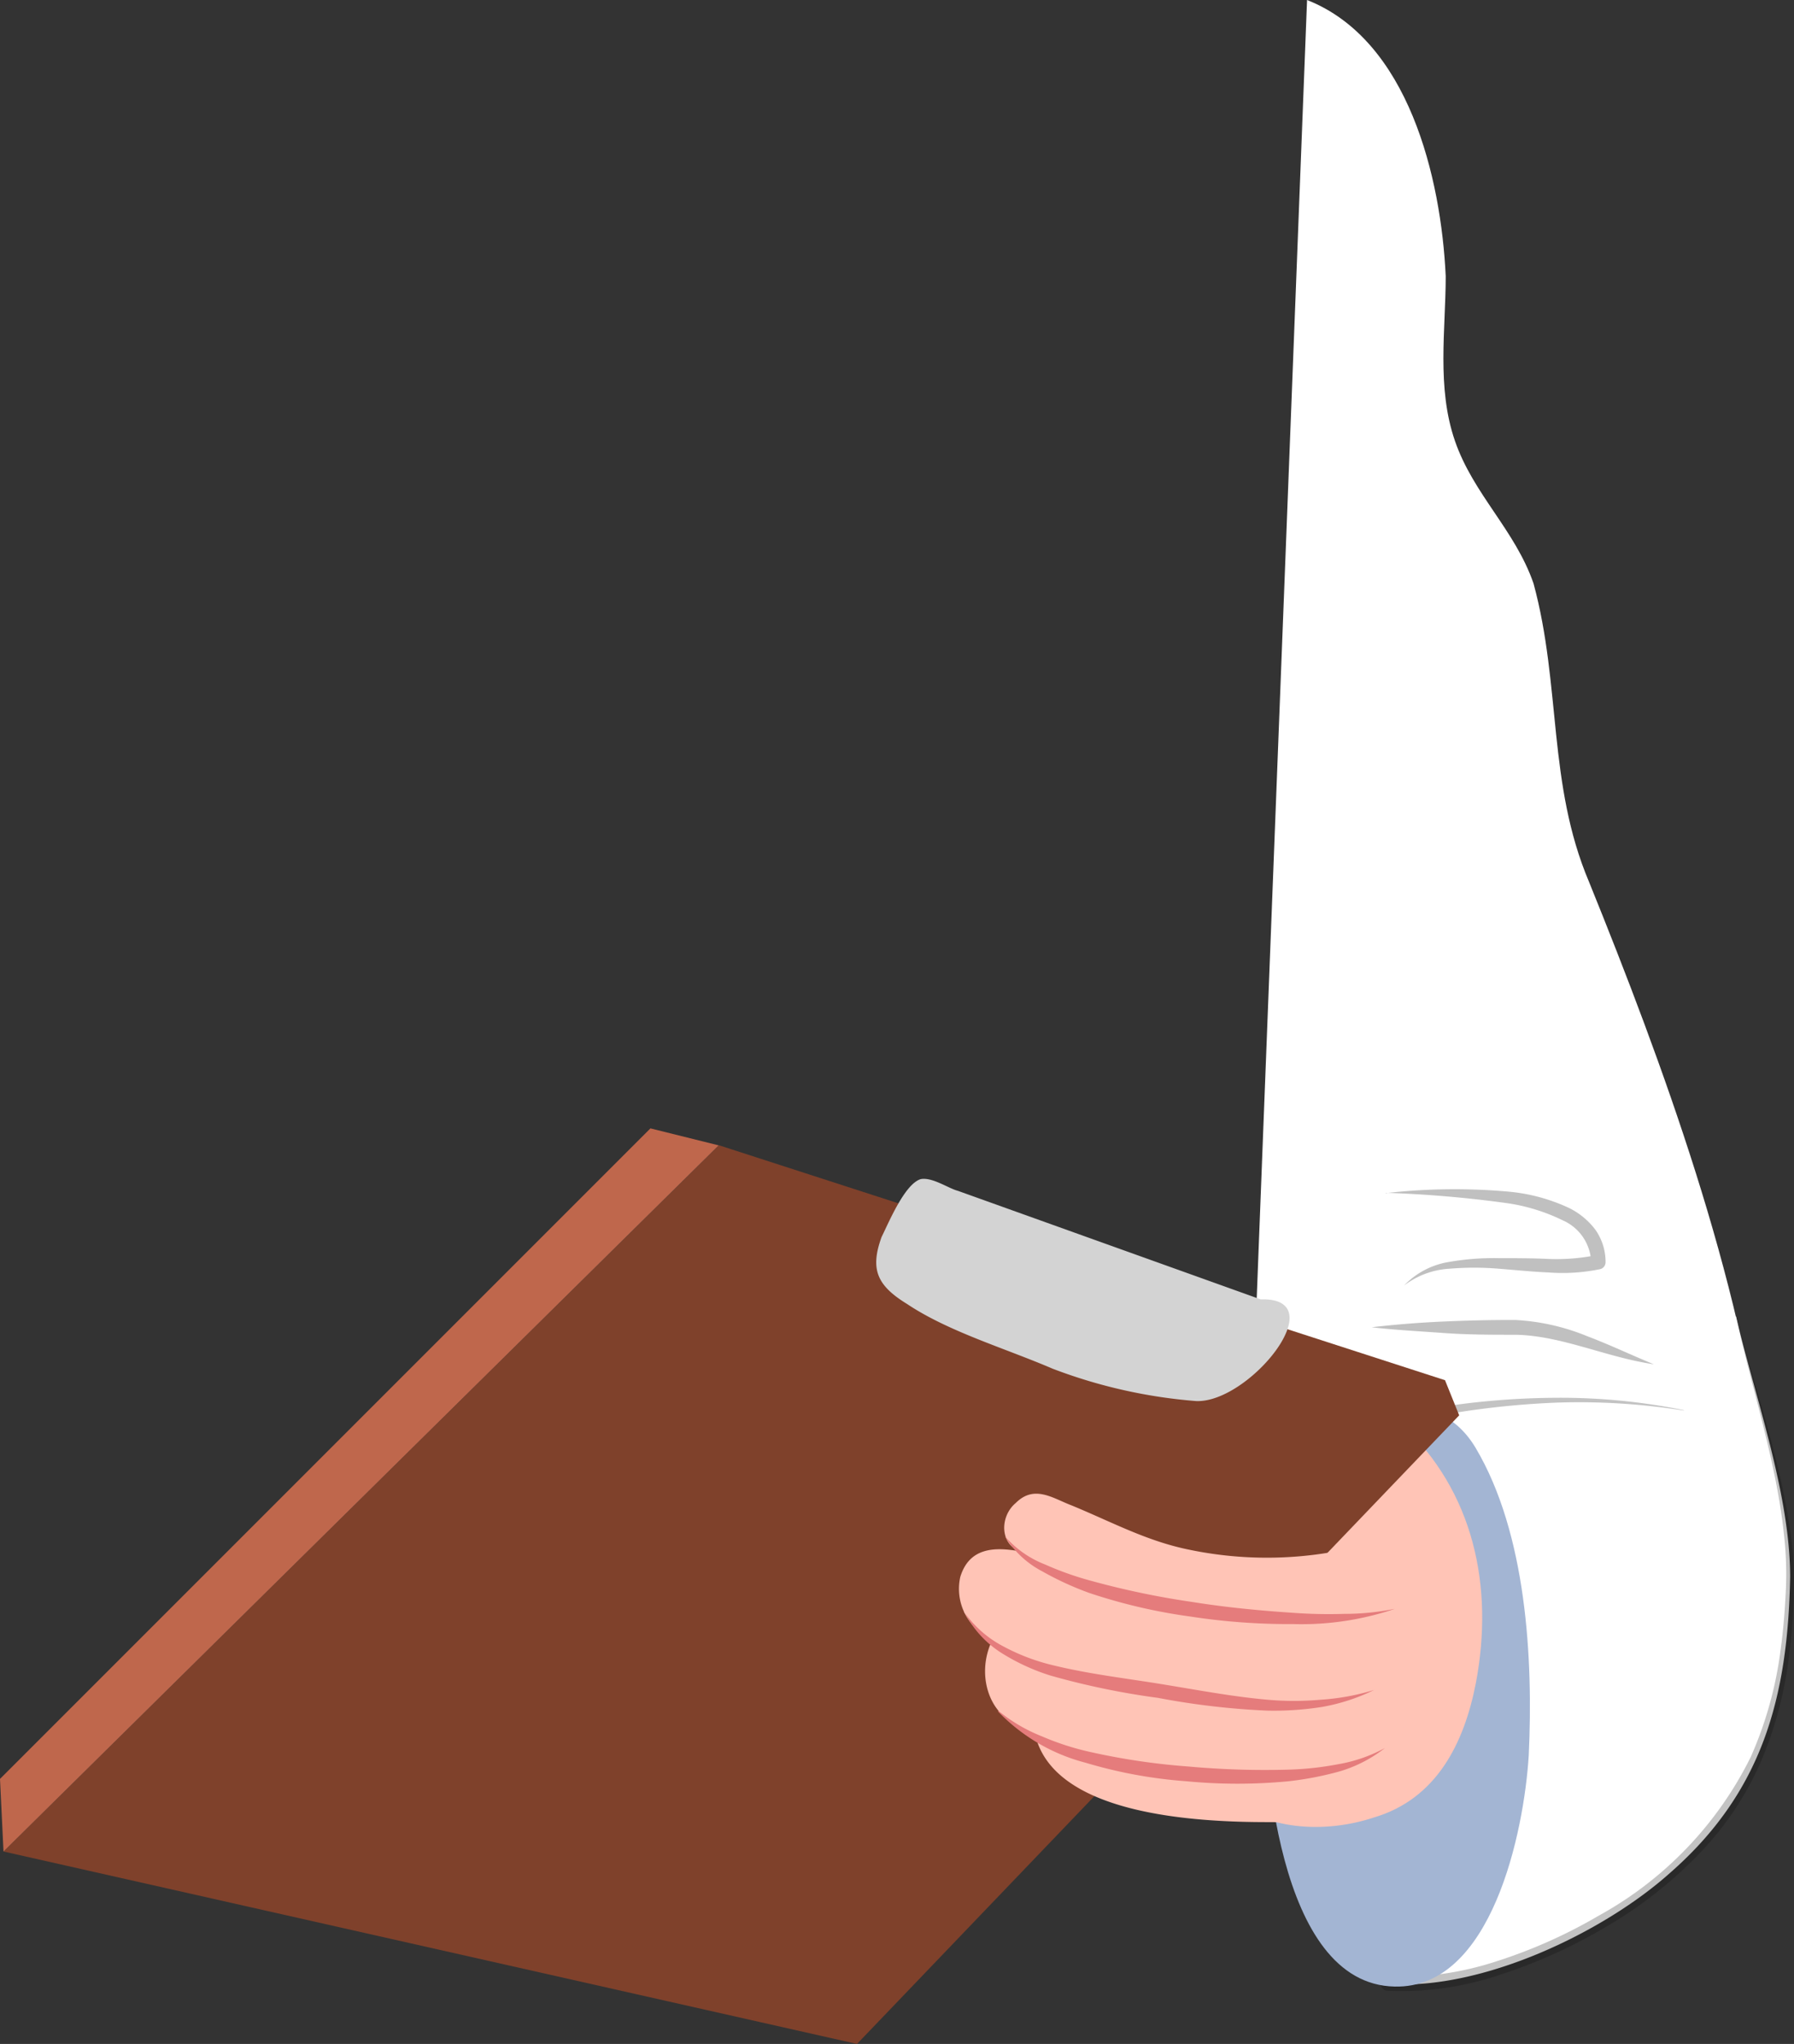 <svg xmlns="http://www.w3.org/2000/svg" viewBox="0 0 153.19 174.51"><rect x="0" y="0" width="153.19" height="174.51" fill="#333333" stroke="none"/><g id="Layer_2" data-name="Layer 2"><g id="Layer_1-2" data-name="Layer 1"><g id="Mask_Group_32774" data-name="Mask Group 32774"><g id="Group_44457" data-name="Group 44457"><g id="Group_44452" data-name="Group 44452"><g id="Group_44451" data-name="Group 44451"><path id="Path_589990" data-name="Path 589990" d="M111.61,0c8.68,3.42,11.45,15.21,11.84,23.58,0,4.56-.79,9.5.79,14.07s5.13,7.6,6.71,12.17c2.37,8.74,1.19,17.11,4.74,25.48,6.32,15.59,13,33.84,15,50.57,1.19,8.75.4,17.5-7.9,22.44-7.11,4.18-18.16,3.42-25.27,0-15.79-7.6-6.32-24-10.26-36.13Z" style="fill:#fff"/><path id="Path_589992" data-name="Path 589992" d="M118.32,101.87a51.8,51.8,0,0,1,10.49-.13,15.46,15.46,0,0,1,5.2,1.41,6.31,6.31,0,0,1,2.21,1.83,4.78,4.78,0,0,1,.88,2.81v0a.61.61,0,0,1-.47.57,15.86,15.86,0,0,1-4.4.28c-1.44-.06-2.85-.21-4.26-.32a25.49,25.49,0,0,0-4.19,0,7.08,7.08,0,0,0-3.88,1.43,6.79,6.79,0,0,1,3.79-2,22.24,22.24,0,0,1,4.31-.33c1.44,0,2.86,0,4.26.07a17.35,17.35,0,0,0,4.07-.33l-.46.6a4.05,4.05,0,0,0-2.43-3.57,16,16,0,0,0-4.78-1.47,99.44,99.44,0,0,0-10.34-.88" style="fill:#0f0f0f;opacity:0.258;isolation:isolate"/><path id="Path_589993" data-name="Path 589993" d="M117.13,113.32c2.05-.24,4.09-.4,6.14-.49s4.07-.14,6.15-.13a18.73,18.73,0,0,1,6.13,1.39c1.93.73,3.76,1.61,5.67,2.39-4.1-.6-7.9-2.46-11.83-2.52-2,0-4.08,0-6.12-.15s-4.09-.25-6.14-.49" style="fill:#0f0f0f;opacity:0.258;isolation:isolate"/></g></g><g id="Group_44456" data-name="Group 44456"><g id="Group_44455" data-name="Group 44455"><path id="Path_590006" data-name="Path 590006" d="M143.78,120.42a61.44,61.44,0,0,0-21.51.2c-1.19,3.95-.79,9.09-1.19,13.23-.2,4.15-.39,8.29-.79,12.24-.59,7.5-2.37,16-1.77,23.29,7.9.6,18.35-4.34,24.08-9.47,7.9-6.91,10.07-15,10.26-25.27,0-7.11-3.05-15.53-4.62-22.25" style="fill:#fff"/><path id="Path_590007" data-name="Path 590007" d="M143.79,120.43a57.12,57.12,0,0,0-10.77-.68,72.56,72.56,0,0,0-10.7,1.21l.27-.24c-1.06,3.88-.73,8-1,12.09s-.3,8.16-.69,12.24-.86,8.15-1.32,12.19a64.38,64.38,0,0,0-.48,12.1l-.57-.57a26.64,26.64,0,0,0,9.3-1.33,43.22,43.22,0,0,0,8.7-3.89A31.28,31.28,0,0,0,149.5,150a32.74,32.74,0,0,0,2.55-9.17c.22-1.58.35-3.18.43-4.78a29.46,29.46,0,0,0-.12-4.79c-.64-6.4-2.75-12.56-4.12-18.86,1.63,6.23,3.85,12.33,4.7,18.8a27.31,27.31,0,0,1,.22,4.87c0,1.63-.15,3.25-.34,4.86a33.39,33.39,0,0,1-2.45,9.47,26.72,26.72,0,0,1-5.51,8.11,36.35,36.35,0,0,1-7.72,6,44.56,44.56,0,0,1-8.92,4.05,26.26,26.26,0,0,1-9.75,1.41.6.6,0,0,1-.57-.56,64.35,64.35,0,0,1,.56-12.33c.49-4.07,1.06-8.09,1.4-12.15s.55-8.11.85-12.2.05-8.2,1.23-12.23a.33.33,0,0,1,.27-.24,66.37,66.37,0,0,1,10.81-.92,52.73,52.73,0,0,1,10.77,1.06" style="fill:#0f0f0f;opacity:0.249;isolation:isolate"/><path id="Path_590008" data-name="Path 590008" d="M112,125c3.16-4.74,10.46-7.3,14-1.39,4.34,7.3,4.93,18,4.54,26.26-.4,6.52-3.16,19.94-11.45,19.74-10.07-.2-11.25-19.74-11.25-26.65,0-3.75-.2-8.09,1.38-11.65Z" style="fill:#a3b5d3"/><path id="Path_590009" data-name="Path 590009" d="M119.7,121.61c6.12,5.72,7.9,13.82,6.32,22.11-1,5.13-3.36,9.87-8.69,11.45-4.14,1.38-9.47,1.18-12.83-2-5.72-5.14-5.13-14.42-2.37-20.34Z" style="fill:#ffc4b6"/><path id="Path_590014" data-name="Path 590014" d="M124.6,120.84l-1.21-3-62-20.06L.3,158.08l72.88,16.43Z" style="fill:#7f412b"/><path id="Path_590015" data-name="Path 590015" d="M55.54,96.34,0,151.88l.3,6.2L61.37,97.79Z" style="fill:#bf674c"/><path id="Path_590016" data-name="Path 590016" d="M81.79,101.67c-.79-.2-2.17-1.18-3.16-1-1.38.4-2.76,3.76-3.35,4.94-1,2.76-.4,4.14,2.17,5.72,3.55,2.37,8.29,3.75,12.44,5.53a43.93,43.93,0,0,0,12.24,2.76c4.54.2,11.84-8.88,5.52-8.68Z" style="fill:#d3d3d3"/><path id="Path_590017" data-name="Path 590017" d="M119.5,153.39c-2.17,2.57-8.09,2.18-11.25,2.18-6.12,0-18.76-.6-19.94-7.9-3.75-.4-5.13-4.55-3.55-7.7A4.68,4.68,0,0,1,82,134.63c.79-2.56,3-2.56,5.14-2.17-1.78-.59-1.78-3-.4-4.14,1.58-1.58,3.16-.4,4.74.2,3.36,1.38,6.32,3,9.87,3.75a32.55,32.55,0,0,0,19.35-1.78" style="fill:#ffc4b6"/><path id="Path_590019" data-name="Path 590019" d="M85.74,131.09a8.74,8.74,0,0,0,3.49,2.48A26.59,26.59,0,0,0,93.29,135a70.31,70.31,0,0,0,8.49,1.77c2.86.46,5.75.74,8.64.93a42.11,42.11,0,0,0,4.35.09,21.8,21.8,0,0,0,4.34-.43,24.8,24.8,0,0,1-8.71,1.3,55.24,55.24,0,0,1-8.81-.65A47.14,47.14,0,0,1,93,136a26.35,26.35,0,0,1-4-1.84,8.15,8.15,0,0,1-3.2-3" style="fill:#e57c7c"/><path id="Path_590020" data-name="Path 590020" d="M82.3,137.59c2.77,4.93,10.35,5.73,15.09,6.52,6.52,1,13.62,2.77,19.94.2" style="fill:#ffc4b6"/><path id="Path_590021" data-name="Path 590021" d="M82.3,137.59a9.38,9.38,0,0,0,3.42,3,17.45,17.45,0,0,0,4.25,1.6c3,.73,6,1.08,9.1,1.58s6.1,1.08,9.15,1.35a25.84,25.84,0,0,0,4.57,0,20,20,0,0,0,4.54-.83,16.64,16.64,0,0,1-4.46,1.45,26.4,26.4,0,0,1-4.7.31,64.64,64.64,0,0,1-9.3-1.09,65,65,0,0,1-9.16-1.9,17.88,17.88,0,0,1-4.3-2,8.87,8.87,0,0,1-3.1-3.5" style="fill:#e57c7c"/><path id="Path_590022" data-name="Path 590022" d="M85.28,146.09c3.36,3.36,9.35,4.54,13.89,5.14,5.52.59,14.61,1.18,19.15-2" style="fill:#ffc4b6"/><path id="Path_590023" data-name="Path 590023" d="M85.28,146.09A14,14,0,0,0,89,148.26a22.76,22.76,0,0,0,4,1.3,57.36,57.36,0,0,0,8.46,1.26,71.87,71.87,0,0,0,8.56.27,26.07,26.07,0,0,0,4.23-.46,12.87,12.87,0,0,0,4-1.38,11.51,11.51,0,0,1-3.9,2,27.56,27.56,0,0,1-4.31.83,45.57,45.57,0,0,1-8.74,0,39.86,39.86,0,0,1-8.6-1.58,15.87,15.87,0,0,1-7.49-4.39" style="fill:#e57c7c"/></g></g></g></g></g></g></svg>